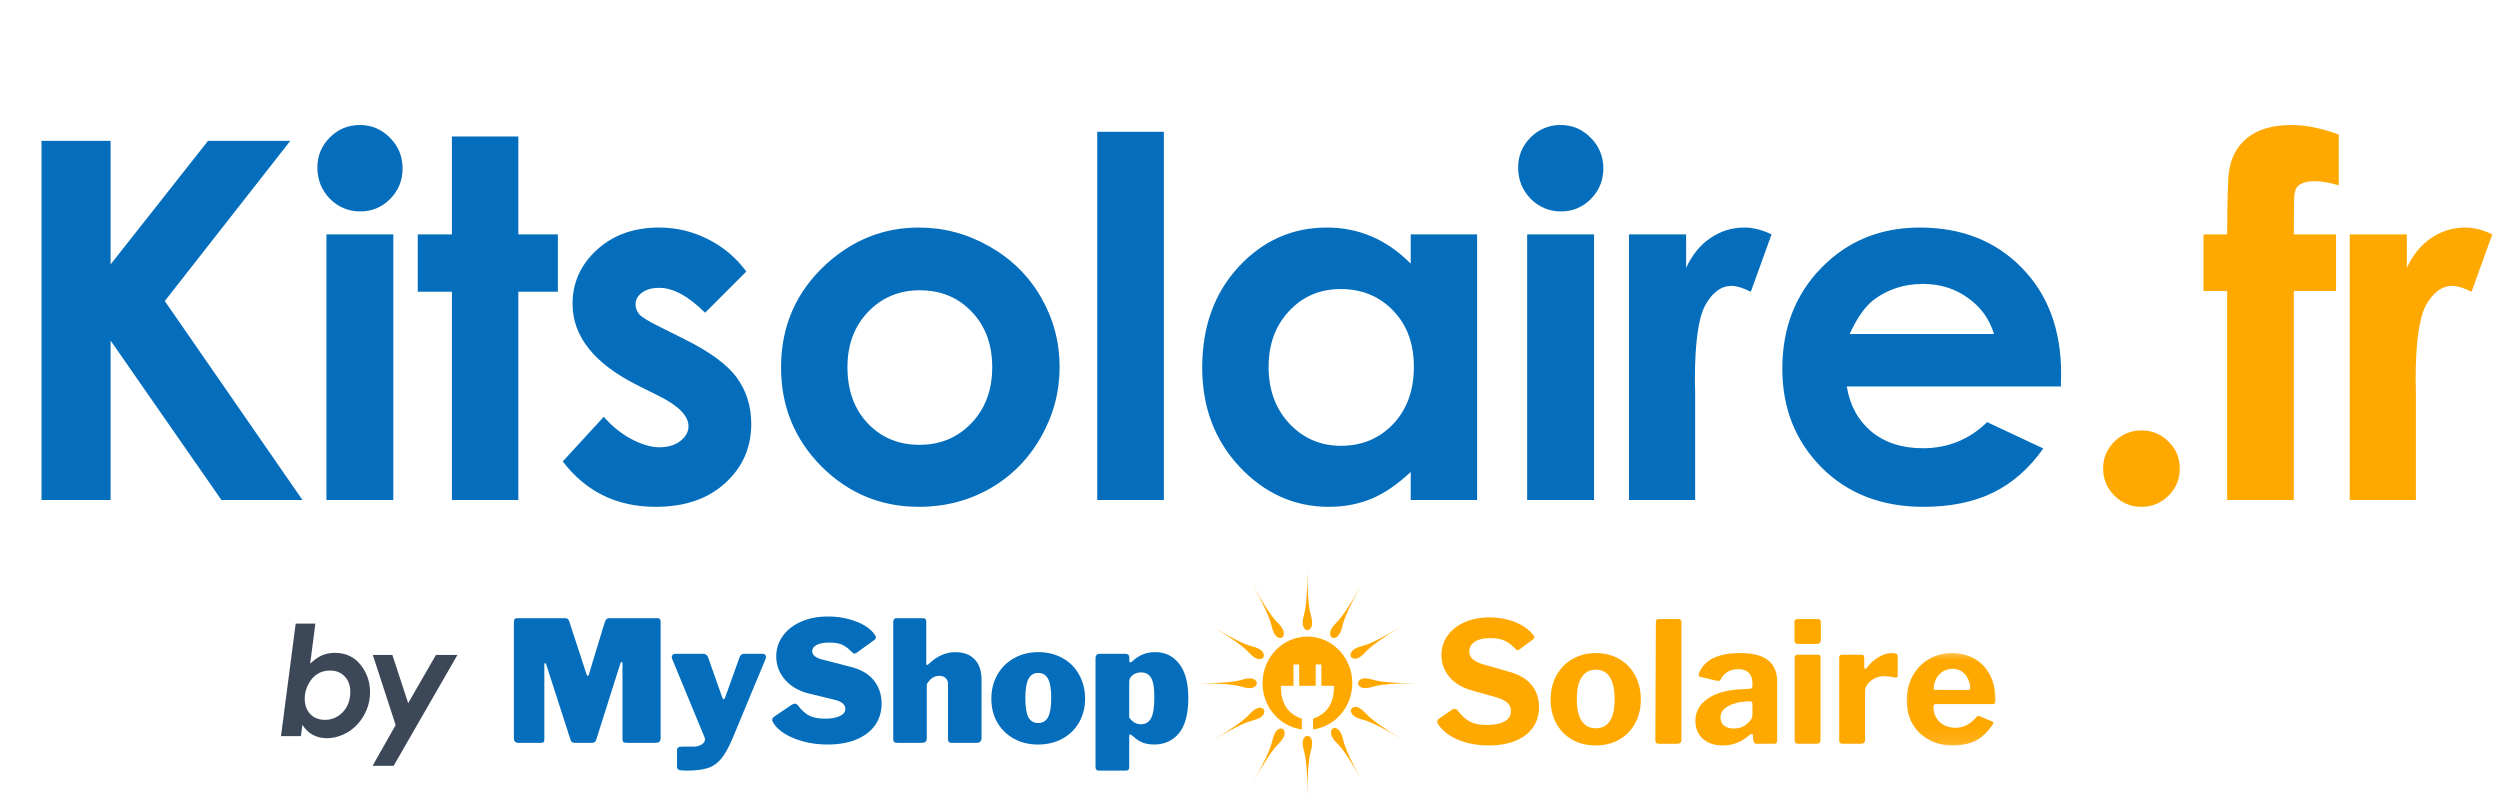 <svg width="180" height="58" viewBox="0 0 180 58" fill="none" xmlns="http://www.w3.org/2000/svg">
<path d="M97.529 46.726C98.122 46.37 98.079 46.803 100.916 45.101C98.045 46.823 98.468 46.977 97.868 47.336C97.629 47.478 97.364 47.457 97.268 47.288C97.176 47.12 97.29 46.869 97.529 46.726ZM98.274 48.841C98.96 48.841 98.713 49.193 101.99 49.193C98.672 49.193 98.965 49.545 98.274 49.545C97.999 49.545 97.778 49.388 97.778 49.193C97.778 49 97.999 48.841 98.274 48.841ZM97.9 50.991C98.493 51.347 98.113 51.526 100.932 53.218C98.076 51.506 98.159 51.963 97.561 51.603C97.324 51.462 97.207 51.209 97.302 51.041C97.396 50.871 97.663 50.849 97.9 50.991ZM96.51 52.72C96.852 53.338 96.435 53.292 98.073 56.239C96.415 53.255 96.266 53.696 95.92 53.072C95.784 52.827 95.805 52.547 95.966 52.45C96.13 52.352 96.374 52.472 96.51 52.72ZM94.474 53.494C94.474 54.207 94.135 53.95 94.135 57.354C94.135 53.91 93.795 54.214 93.795 53.494C93.795 53.209 93.947 52.979 94.135 52.979C94.322 52.98 94.474 53.211 94.474 53.494ZM92.403 53.108C92.061 53.724 91.889 53.329 90.261 56.255C91.907 53.29 91.469 53.375 91.815 52.754C91.953 52.508 92.195 52.388 92.357 52.485C92.519 52.582 92.54 52.86 92.403 53.108ZM90.74 51.662C90.147 52.018 90.19 51.584 87.353 53.287C90.225 51.563 89.801 51.41 90.401 51.051C90.64 50.91 90.907 50.931 91.001 51.099C91.093 51.267 90.977 51.52 90.74 51.662ZM89.994 49.547C89.307 49.547 89.554 49.195 86.277 49.195C89.595 49.195 89.3 48.842 89.994 48.842C90.268 48.842 90.49 49 90.49 49.195C90.49 49.389 90.268 49.547 89.994 49.547ZM90.367 47.363C89.774 47.007 90.154 46.828 87.335 45.138C90.192 46.849 90.108 46.393 90.706 46.752C90.943 46.894 91.061 47.147 90.965 47.315C90.873 47.483 90.604 47.504 90.367 47.363ZM91.757 45.634C91.415 45.016 91.832 45.062 90.195 42.115C91.853 45.099 91.999 44.658 92.347 45.281C92.485 45.527 92.463 45.805 92.301 45.903C92.137 46.002 91.895 45.881 91.757 45.634ZM93.794 44.86C93.794 44.147 94.133 44.404 94.133 41C94.133 44.444 94.472 44.14 94.472 44.86C94.472 45.143 94.32 45.375 94.133 45.375C93.947 45.375 93.794 45.145 93.794 44.86ZM95.864 45.281C96.207 44.666 96.379 45.06 98.006 42.133C96.358 45.099 96.798 45.012 96.452 45.635C96.314 45.881 96.072 46.002 95.91 45.904C95.748 45.805 95.728 45.527 95.864 45.281ZM90.904 49.189C90.904 47.336 92.35 45.834 94.135 45.834C95.919 45.834 97.365 47.336 97.365 49.189C97.365 50.899 96.133 52.311 94.542 52.519V51.743C95.671 51.35 96.05 50.503 96.05 49.377H95.138V47.842H94.731V49.377H93.54V47.842H93.133V49.377H92.221C92.221 50.503 92.597 51.35 93.729 51.743V52.519C92.136 52.311 90.904 50.901 90.904 49.189Z" fill="#FFA800"/>
<path d="M37.314 53.486C37.219 53.486 37.142 53.457 37.082 53.397C37.026 53.337 37 53.255 37 53.15V44.785C37 44.691 37.019 44.62 37.06 44.575C37.099 44.53 37.165 44.508 37.254 44.508H40.644C40.748 44.508 40.823 44.523 40.868 44.553C40.913 44.583 40.95 44.641 40.98 44.725L42.237 48.571C42.262 48.636 42.292 48.668 42.327 48.668C42.346 48.668 42.368 48.636 42.395 48.571L43.524 44.859C43.588 44.626 43.697 44.508 43.846 44.508H47.348C47.492 44.508 47.565 44.594 47.565 44.762V53.135C47.565 53.266 47.531 53.357 47.468 53.411C47.408 53.462 47.31 53.486 47.176 53.486H45.133C45.008 53.486 44.924 53.464 44.879 53.419C44.837 53.37 44.819 53.292 44.819 53.187V47.755C44.819 47.691 44.8 47.657 44.766 47.657C44.725 47.657 44.694 47.693 44.669 47.762L42.926 53.269C42.87 53.415 42.776 53.486 42.642 53.486H41.37C41.224 53.486 41.126 53.415 41.078 53.269L39.334 47.859C39.308 47.781 39.282 47.74 39.252 47.74C39.211 47.74 39.192 47.785 39.192 47.874V53.217C39.192 53.321 39.174 53.394 39.14 53.434C39.11 53.469 39.037 53.486 38.923 53.486L37.314 53.486Z" fill="#046EBC"/>
<path d="M49.428 55.484C49.162 55.484 48.983 55.465 48.889 55.432C48.794 55.402 48.747 55.329 48.747 55.215V53.98C48.747 53.924 48.771 53.872 48.822 53.823C48.876 53.778 48.966 53.756 49.091 53.756H49.944C50.178 53.756 50.372 53.703 50.528 53.599C50.681 53.494 50.76 53.372 50.76 53.232C50.76 53.202 50.752 53.163 50.737 53.112L48.388 47.426C48.373 47.377 48.365 47.34 48.365 47.314C48.365 47.244 48.388 47.187 48.433 47.142C48.481 47.097 48.545 47.074 48.62 47.074H50.662C50.731 47.074 50.793 47.097 50.849 47.142C50.909 47.186 50.95 47.244 50.977 47.314L52.002 50.217C52.026 50.303 52.058 50.344 52.099 50.344C52.138 50.344 52.175 50.303 52.211 50.217L53.251 47.314C53.32 47.155 53.425 47.074 53.565 47.074H54.919C54.994 47.074 55.05 47.097 55.092 47.142C55.131 47.186 55.151 47.243 55.151 47.306C55.151 47.336 55.144 47.377 55.129 47.426L52.765 53.112C52.484 53.789 52.205 54.296 51.927 54.631C51.646 54.964 51.321 55.189 50.947 55.304C50.572 55.424 50.066 55.484 49.428 55.484Z" fill="#046EBC"/>
<path d="M61.299 46.917C61.105 46.707 60.895 46.548 60.67 46.438C60.45 46.324 60.132 46.266 59.713 46.266C59.294 46.266 58.981 46.325 58.778 46.445C58.577 46.565 58.478 46.711 58.478 46.879C58.478 47.169 58.736 47.377 59.256 47.5L61.262 48.017C61.995 48.202 62.545 48.525 62.915 48.989C63.289 49.453 63.476 50.01 63.476 50.658C63.476 51.252 63.319 51.771 63.005 52.214C62.691 52.659 62.238 53.003 61.651 53.246C61.067 53.486 60.383 53.606 59.601 53.606C58.718 53.606 57.91 53.46 57.176 53.164C56.447 52.87 55.942 52.487 55.657 52.012C55.616 51.933 55.598 51.87 55.598 51.825C55.598 51.746 55.642 51.673 55.732 51.608L56.982 50.755C57.066 50.695 57.147 50.665 57.221 50.665C57.311 50.665 57.382 50.703 57.438 50.777C57.711 51.133 57.988 51.382 58.269 51.526C58.553 51.672 58.929 51.743 59.399 51.743C59.847 51.743 60.203 51.681 60.469 51.556C60.732 51.432 60.865 51.26 60.865 51.039C60.865 50.89 60.8 50.759 60.671 50.643C60.54 50.529 60.351 50.444 60.102 50.388L58.261 49.939C57.532 49.765 56.954 49.434 56.526 48.944C56.101 48.456 55.889 47.893 55.889 47.253C55.889 46.73 56.041 46.249 56.346 45.809C56.654 45.372 57.09 45.024 57.655 44.769C58.218 44.515 58.871 44.388 59.616 44.388C60.343 44.388 61.017 44.507 61.636 44.747C62.259 44.983 62.708 45.299 62.983 45.697C63.037 45.768 63.065 45.836 63.065 45.899C63.065 45.955 63.037 46.008 62.983 46.056L61.658 47.014C61.617 47.044 61.576 47.059 61.531 47.059C61.471 47.059 61.392 47.012 61.299 46.917Z" fill="#046EBC"/>
<path d="M64.626 53.486C64.51 53.486 64.428 53.464 64.379 53.419C64.335 53.374 64.312 53.297 64.312 53.187V44.785C64.312 44.7 64.331 44.633 64.372 44.583C64.411 44.534 64.469 44.508 64.544 44.508H66.474C66.618 44.508 66.691 44.594 66.691 44.762V47.778C66.691 47.843 66.714 47.875 66.759 47.875C66.789 47.875 66.819 47.858 66.848 47.822C67.181 47.508 67.503 47.287 67.814 47.157C68.122 47.022 68.446 46.955 68.786 46.955C69.385 46.955 69.849 47.13 70.178 47.478C70.507 47.822 70.672 48.314 70.672 48.952V53.12C70.672 53.365 70.552 53.486 70.313 53.486H68.532C68.427 53.486 68.354 53.464 68.315 53.419C68.274 53.374 68.255 53.297 68.255 53.187V49.236C68.255 49.063 68.197 48.922 68.083 48.818C67.972 48.713 67.821 48.66 67.626 48.66C67.256 48.66 66.957 48.862 66.729 49.266V53.135C66.729 53.266 66.699 53.357 66.639 53.411C66.579 53.462 66.476 53.486 66.332 53.486L64.626 53.486Z" fill="#046EBC"/>
<path d="M74.738 53.606C74.089 53.606 73.511 53.467 73.002 53.187C72.493 52.902 72.093 52.513 71.805 52.02C71.521 51.522 71.378 50.953 71.378 50.314C71.378 49.655 71.524 49.072 71.82 48.563C72.114 48.054 72.516 47.661 73.025 47.381C73.537 47.096 74.113 46.954 74.753 46.954C75.415 46.954 76.002 47.1 76.511 47.388C77.024 47.672 77.42 48.073 77.701 48.585C77.985 49.094 78.127 49.67 78.127 50.314C78.127 50.942 77.981 51.509 77.693 52.012C77.409 52.511 77.007 52.902 76.489 53.187C75.974 53.467 75.391 53.606 74.738 53.606ZM74.753 52.057C75.076 52.057 75.314 51.915 75.464 51.63C75.613 51.342 75.688 50.888 75.688 50.269C75.688 49.631 75.613 49.169 75.464 48.885C75.314 48.596 75.076 48.45 74.753 48.45C74.427 48.45 74.192 48.598 74.042 48.892C73.896 49.182 73.825 49.64 73.825 50.269C73.825 50.897 73.896 51.354 74.042 51.638C74.192 51.919 74.427 52.057 74.753 52.057Z" fill="#046EBC"/>
<path d="M80.995 47.074C81.109 47.074 81.19 47.096 81.235 47.141C81.283 47.186 81.31 47.261 81.31 47.366V47.62C81.31 47.665 81.334 47.687 81.384 47.687C81.424 47.687 81.461 47.672 81.497 47.642C81.746 47.409 82 47.236 82.26 47.126C82.524 47.012 82.832 46.954 83.188 46.954C83.895 46.954 84.467 47.235 84.901 47.792C85.339 48.346 85.559 49.167 85.559 50.254C85.559 51.406 85.331 52.255 84.879 52.798C84.43 53.336 83.839 53.606 83.105 53.606C82.806 53.606 82.531 53.561 82.282 53.471C82.037 53.377 81.796 53.217 81.556 52.992C81.467 52.914 81.401 52.872 81.362 52.872C81.321 52.872 81.302 52.932 81.302 53.052V55.237C81.302 55.401 81.229 55.484 81.085 55.484H79.11C79.035 55.484 78.977 55.461 78.938 55.416C78.897 55.371 78.878 55.304 78.878 55.214V47.388C78.878 47.283 78.902 47.206 78.953 47.156C79.001 47.102 79.087 47.074 79.207 47.074L80.995 47.074ZM81.302 51.66C81.527 51.986 81.807 52.147 82.148 52.147C82.471 52.147 82.713 52.005 82.873 51.72C83.032 51.432 83.113 50.92 83.113 50.186C83.113 49.513 83.032 49.049 82.873 48.795C82.718 48.54 82.477 48.413 82.148 48.413C81.912 48.413 81.714 48.479 81.549 48.608C81.384 48.739 81.302 48.9 81.302 49.094L81.302 51.66Z" fill="#046EBC"/>
<path d="M109.081 46.69C108.871 46.456 108.632 46.275 108.362 46.144C108.093 46.009 107.738 45.942 107.3 45.942C106.81 45.942 106.436 46.032 106.178 46.211C105.918 46.387 105.788 46.619 105.788 46.907C105.788 47.326 106.114 47.633 106.769 47.828L108.684 48.374C109.402 48.574 109.935 48.894 110.285 49.331C110.633 49.765 110.809 50.289 110.809 50.903C110.809 51.468 110.663 51.958 110.375 52.377C110.085 52.792 109.668 53.11 109.126 53.334C108.581 53.559 107.94 53.671 107.203 53.671C106.38 53.671 105.635 53.534 104.973 53.26C104.315 52.981 103.832 52.599 103.529 52.115C103.493 52.055 103.477 52.002 103.477 51.958C103.477 51.894 103.518 51.823 103.604 51.748L104.532 51.105C104.61 51.06 104.683 51.037 104.749 51.037C104.823 51.037 104.883 51.071 104.928 51.135C105.227 51.52 105.529 51.793 105.833 51.958C106.142 52.118 106.552 52.197 107.06 52.197C107.599 52.197 108.02 52.113 108.325 51.943C108.634 51.774 108.789 51.52 108.789 51.179C108.789 50.961 108.71 50.775 108.557 50.626C108.407 50.472 108.149 50.338 107.786 50.222L105.961 49.706C105.267 49.511 104.73 49.187 104.352 48.733C103.972 48.275 103.783 47.756 103.783 47.177C103.783 46.658 103.925 46.194 104.21 45.785C104.498 45.371 104.906 45.048 105.429 44.812C105.953 44.573 106.555 44.453 107.24 44.453C107.917 44.453 108.538 44.569 109.103 44.797C109.666 45.027 110.098 45.336 110.397 45.725C110.446 45.791 110.472 45.845 110.472 45.89C110.472 45.94 110.446 45.985 110.397 46.024L109.38 46.773C109.335 46.808 109.299 46.825 109.275 46.825C109.234 46.825 109.17 46.78 109.081 46.69Z" fill="#FFA800"/>
<path d="M114.885 53.671C114.251 53.671 113.69 53.535 113.202 53.26C112.712 52.981 112.33 52.592 112.057 52.092C111.782 51.589 111.646 51.019 111.646 50.379C111.646 49.721 111.784 49.137 112.065 48.628C112.343 48.119 112.73 47.727 113.224 47.446C113.722 47.162 114.281 47.02 114.9 47.02C115.538 47.02 116.101 47.165 116.591 47.453C117.085 47.738 117.467 48.134 117.736 48.643C118.005 49.148 118.14 49.724 118.14 50.371C118.14 51.006 118.002 51.574 117.728 52.078C117.459 52.577 117.077 52.968 116.584 53.252C116.09 53.533 115.523 53.671 114.885 53.671ZM114.9 52.437C115.344 52.437 115.68 52.263 115.91 51.913C116.139 51.565 116.254 51.041 116.254 50.342C116.254 49.644 116.139 49.114 115.91 48.755C115.68 48.396 115.344 48.217 114.9 48.217C114.455 48.217 114.116 48.396 113.883 48.755C113.647 49.114 113.531 49.644 113.531 50.342C113.531 51.03 113.647 51.552 113.883 51.905C114.116 52.261 114.455 52.437 114.9 52.437Z" fill="#FFA800"/>
<path d="M121.063 53.26C121.063 53.365 121.037 53.439 120.988 53.484C120.938 53.529 120.854 53.552 120.734 53.552H119.454C119.353 53.552 119.284 53.533 119.245 53.492C119.204 53.453 119.185 53.387 119.185 53.297L119.222 44.805C119.222 44.652 119.286 44.573 119.417 44.573H120.876C120.999 44.573 121.063 44.646 121.063 44.79L121.063 53.26Z" fill="#FFA800"/>
<path d="M125.935 52.938C125.4 53.428 124.768 53.671 124.035 53.671C123.431 53.671 122.952 53.51 122.598 53.185C122.243 52.856 122.067 52.429 122.067 51.905C122.067 51.228 122.376 50.684 122.995 50.274C123.618 49.861 124.472 49.642 125.561 49.616L125.995 49.586C126.044 49.586 126.087 49.571 126.122 49.541C126.156 49.511 126.175 49.47 126.175 49.414V49.159C126.175 48.845 126.085 48.604 125.905 48.434C125.729 48.265 125.479 48.179 125.15 48.179C124.585 48.179 124.166 48.422 123.893 48.905C123.857 48.986 123.805 49.025 123.735 49.025C123.694 49.025 123.657 49.023 123.623 49.017L122.419 48.733C122.344 48.718 122.306 48.677 122.306 48.606C122.306 48.557 122.321 48.493 122.351 48.419C122.546 47.955 122.89 47.607 123.384 47.371C123.881 47.137 124.499 47.02 125.232 47.02C126.193 47.02 126.887 47.195 127.312 47.543C127.74 47.893 127.955 48.392 127.955 49.04V53.282C127.955 53.383 127.937 53.452 127.903 53.492C127.873 53.533 127.813 53.551 127.723 53.551H126.481C126.401 53.551 126.341 53.525 126.302 53.469C126.266 53.409 126.242 53.325 126.227 53.215L126.212 52.945C126.206 52.876 126.175 52.841 126.115 52.841C126.085 52.841 126.025 52.874 125.935 52.938ZM126.175 50.693C126.175 50.624 126.162 50.574 126.137 50.544C126.117 50.51 126.07 50.491 125.995 50.491L125.658 50.514C125.189 50.54 124.775 50.652 124.416 50.85C124.057 51.045 123.878 51.318 123.878 51.666C123.878 51.905 123.962 52.098 124.132 52.242C124.3 52.382 124.536 52.452 124.835 52.452C125.204 52.452 125.518 52.343 125.778 52.122C126.042 51.913 126.175 51.7 126.175 51.479L126.175 50.693Z" fill="#FFA800"/>
<path d="M131.101 46.061C131.101 46.261 130.993 46.361 130.779 46.361H129.47C129.369 46.361 129.3 46.342 129.261 46.301C129.219 46.256 129.201 46.185 129.201 46.084V44.819C129.201 44.655 129.27 44.572 129.41 44.572H130.907C130.966 44.572 131.013 44.593 131.049 44.632C131.082 44.673 131.101 44.729 131.101 44.804L131.101 46.061ZM131.079 53.259C131.079 53.364 131.053 53.438 131.004 53.483C130.959 53.528 130.873 53.551 130.749 53.551H129.485C129.384 53.551 129.315 53.532 129.276 53.491C129.234 53.452 129.216 53.386 129.216 53.296V47.37C129.216 47.217 129.283 47.139 129.418 47.139H130.899C131.019 47.139 131.079 47.206 131.079 47.34L131.079 53.259Z" fill="#FFA800"/>
<path d="M132.677 53.551C132.507 53.551 132.422 53.473 132.422 53.312V47.371C132.422 47.218 132.486 47.139 132.617 47.139H134.031C134.16 47.139 134.226 47.207 134.226 47.341V48.059C134.226 48.09 134.233 48.116 134.248 48.134C134.263 48.149 134.28 48.157 134.3 48.157C134.319 48.157 134.353 48.138 134.398 48.097C134.637 47.773 134.921 47.513 135.251 47.319C135.584 47.12 135.898 47.02 136.193 47.02C136.487 47.02 136.635 47.087 136.635 47.222V48.628C136.635 48.684 136.616 48.729 136.582 48.763C136.552 48.793 136.508 48.8 136.448 48.785C136.193 48.722 135.911 48.688 135.602 48.688C135.402 48.688 135.198 48.739 134.989 48.838C134.783 48.939 134.615 49.073 134.48 49.242C134.349 49.406 134.285 49.575 134.285 49.743V53.275C134.285 53.46 134.181 53.551 133.971 53.551L132.677 53.551Z" fill="#FFA800"/>
<mask id="mask0_11_6" style="mask-type:luminance" maskUnits="userSpaceOnUse" x="136" y="46" width="8" height="8">
<path d="M136.931 46.703H144V53.886H136.931V46.703Z" fill="white"/>
</mask>
<g mask="url(#mask0_11_6)">
<path d="M139.208 50.888C139.208 51.342 139.36 51.709 139.664 51.988C139.968 52.263 140.345 52.399 140.794 52.399C141.082 52.399 141.35 52.337 141.595 52.212C141.844 52.089 142.092 51.881 142.343 51.591C142.377 51.561 142.41 51.546 142.44 51.546C142.465 51.546 142.504 51.557 142.56 51.576L143.435 51.943C143.49 51.969 143.518 52.008 143.518 52.062C143.518 52.104 143.499 52.143 143.465 52.182C143.08 52.732 142.667 53.117 142.223 53.342C141.778 53.561 141.225 53.671 140.562 53.671C139.943 53.671 139.382 53.535 138.879 53.26C138.379 52.986 137.988 52.607 137.704 52.122C137.424 51.634 137.285 51.073 137.285 50.439C137.285 49.766 137.429 49.171 137.719 48.651C138.013 48.127 138.407 47.727 138.901 47.446C139.395 47.162 139.936 47.02 140.525 47.02C141.138 47.02 141.681 47.154 142.156 47.424C142.635 47.693 143.005 48.082 143.271 48.591C143.54 49.1 143.675 49.706 143.675 50.409C143.675 50.514 143.664 50.587 143.645 50.626C143.624 50.667 143.564 50.69 143.465 50.693H139.358C139.257 50.693 139.208 50.759 139.208 50.888ZM141.64 49.683C141.73 49.683 141.786 49.674 141.812 49.653C141.836 49.629 141.849 49.582 141.849 49.511C141.849 49.302 141.799 49.092 141.7 48.883C141.604 48.673 141.464 48.501 141.281 48.366C141.095 48.228 140.869 48.157 140.6 48.157C140.196 48.157 139.863 48.299 139.605 48.583C139.35 48.864 139.225 49.225 139.231 49.668L141.64 49.683Z" fill="#FFA800"/>
</g>
<path d="M21.665 53H20.231L21.289 44.9H22.707L22.331 47.785C22.643 47.491 22.933 47.289 23.201 47.178C23.473 47.063 23.778 47.006 24.114 47.006C24.888 47.006 25.502 47.291 25.956 47.86C26.415 48.429 26.644 49.09 26.644 49.842C26.644 50.418 26.499 50.968 26.209 51.491C25.919 52.014 25.529 52.422 25.038 52.715C24.551 53.005 24.043 53.15 23.513 53.15C23.151 53.15 22.818 53.068 22.514 52.903C22.213 52.739 21.966 52.499 21.773 52.184L21.665 53ZM23.781 48.279C23.43 48.279 23.124 48.359 22.863 48.52C22.601 48.678 22.381 48.925 22.202 49.262C22.027 49.598 21.939 49.942 21.939 50.293C21.939 50.755 22.072 51.127 22.336 51.41C22.605 51.69 22.958 51.829 23.395 51.829C23.903 51.829 24.334 51.641 24.689 51.265C25.044 50.889 25.221 50.404 25.221 49.81C25.221 49.351 25.086 48.982 24.818 48.703C24.549 48.42 24.204 48.279 23.781 48.279ZM26.843 47.156H28.251L29.389 50.626L31.387 47.156H32.934L28.342 55.138H26.827L28.487 52.205L26.843 47.156Z" fill="#3C4858"/>
<path d="M2.988 10.143H7.963V19.037L14.977 10.143H20.9L11.865 21.674L21.779 36H15.943L7.963 24.521V36H2.988V10.143ZM25.911 9C26.755 9 27.475 9.305 28.073 9.914C28.682 10.523 28.987 11.262 28.987 12.129C28.987 12.984 28.688 13.717 28.09 14.326C27.493 14.924 26.778 15.223 25.946 15.223C25.09 15.223 24.358 14.918 23.749 14.309C23.151 13.688 22.852 12.938 22.852 12.059C22.852 11.215 23.151 10.494 23.749 9.896C24.346 9.299 25.067 9 25.911 9ZM23.503 16.875H28.319V36H23.503V16.875ZM32.538 9.826H37.32V16.875H40.167V21.006H37.32V36H32.538V21.006H30.078V16.875H32.538V9.826ZM53.738 19.547L50.768 22.518C49.561 21.322 48.465 20.725 47.481 20.725C46.942 20.725 46.52 20.842 46.215 21.076C45.91 21.299 45.758 21.58 45.758 21.92C45.758 22.178 45.852 22.418 46.039 22.641C46.238 22.852 46.719 23.145 47.481 23.52L49.238 24.398C51.09 25.312 52.361 26.244 53.053 27.193C53.744 28.143 54.09 29.256 54.09 30.533C54.09 32.232 53.463 33.65 52.209 34.787C50.967 35.924 49.297 36.492 47.199 36.492C44.41 36.492 42.184 35.402 40.52 33.223L43.473 30.006C44.035 30.662 44.692 31.195 45.442 31.605C46.203 32.004 46.877 32.203 47.463 32.203C48.096 32.203 48.606 32.051 48.992 31.746C49.379 31.441 49.572 31.09 49.572 30.691C49.572 29.953 48.875 29.232 47.481 28.529L45.863 27.721C42.77 26.162 41.223 24.211 41.223 21.867C41.223 20.355 41.803 19.066 42.963 18C44.135 16.922 45.629 16.383 47.446 16.383C48.688 16.383 49.854 16.658 50.944 17.209C52.045 17.748 52.977 18.527 53.738 19.547ZM66.149 16.383C67.954 16.383 69.647 16.834 71.229 17.736C72.823 18.639 74.065 19.863 74.956 21.41C75.847 22.957 76.292 24.627 76.292 26.42C76.292 28.225 75.841 29.912 74.938 31.482C74.048 33.053 72.829 34.283 71.282 35.174C69.735 36.053 68.03 36.492 66.167 36.492C63.425 36.492 61.081 35.52 59.136 33.574C57.202 31.617 56.235 29.244 56.235 26.455C56.235 23.467 57.331 20.977 59.522 18.984C61.444 17.25 63.653 16.383 66.149 16.383ZM66.22 20.9C64.731 20.9 63.489 21.422 62.493 22.465C61.509 23.496 61.017 24.82 61.017 26.438C61.017 28.102 61.503 29.449 62.475 30.48C63.46 31.512 64.702 32.027 66.202 32.027C67.702 32.027 68.95 31.506 69.946 30.463C70.942 29.42 71.44 28.078 71.44 26.438C71.44 24.797 70.948 23.467 69.964 22.447C68.991 21.416 67.743 20.9 66.22 20.9ZM79 9.492H83.798V36H79V9.492ZM101.571 16.875H106.352V36H101.571V33.978C100.633 34.869 99.69 35.514 98.74 35.912C97.803 36.299 96.784 36.492 95.682 36.492C93.209 36.492 91.071 35.537 89.266 33.627C87.461 31.705 86.559 29.32 86.559 26.473C86.559 23.52 87.432 21.1 89.178 19.213C90.924 17.326 93.045 16.383 95.541 16.383C96.69 16.383 97.768 16.6 98.776 17.033C99.784 17.467 100.715 18.117 101.571 18.984V16.875ZM96.526 20.812C95.037 20.812 93.801 21.34 92.817 22.395C91.832 23.438 91.34 24.779 91.34 26.42C91.34 28.072 91.838 29.432 92.834 30.498C93.842 31.564 95.078 32.098 96.543 32.098C98.055 32.098 99.309 31.576 100.305 30.533C101.301 29.479 101.799 28.102 101.799 26.402C101.799 24.738 101.301 23.391 100.305 22.359C99.309 21.328 98.049 20.812 96.526 20.812ZM112.364 9C113.208 9 113.929 9.305 114.526 9.914C115.136 10.523 115.44 11.262 115.44 12.129C115.44 12.984 115.142 13.717 114.544 14.326C113.946 14.924 113.231 15.223 112.399 15.223C111.544 15.223 110.812 14.918 110.202 14.309C109.605 13.688 109.306 12.938 109.306 12.059C109.306 11.215 109.605 10.494 110.202 9.896C110.8 9.299 111.521 9 112.364 9ZM109.956 16.875H114.772V36H109.956V16.875ZM117.287 16.875H121.4V19.283C121.845 18.334 122.437 17.613 123.176 17.121C123.914 16.629 124.722 16.383 125.601 16.383C126.222 16.383 126.873 16.547 127.552 16.875L126.058 21.006C125.496 20.725 125.033 20.584 124.67 20.584C123.931 20.584 123.304 21.041 122.789 21.955C122.285 22.869 122.033 24.662 122.033 27.334L122.051 28.266V36H117.287V16.875ZM148.383 27.826H132.967C133.19 29.186 133.782 30.27 134.743 31.078C135.715 31.875 136.952 32.273 138.452 32.273C140.245 32.273 141.786 31.646 143.075 30.393L147.118 32.291C146.11 33.721 144.903 34.781 143.497 35.473C142.09 36.152 140.42 36.492 138.487 36.492C135.487 36.492 133.043 35.549 131.157 33.662C129.27 31.764 128.327 29.391 128.327 26.543C128.327 23.625 129.264 21.205 131.139 19.283C133.026 17.35 135.387 16.383 138.223 16.383C141.235 16.383 143.684 17.35 145.571 19.283C147.457 21.205 148.401 23.748 148.401 26.912L148.383 27.826ZM143.567 24.047C143.25 22.98 142.624 22.113 141.686 21.445C140.76 20.777 139.682 20.443 138.452 20.443C137.116 20.443 135.944 20.818 134.936 21.568C134.303 22.037 133.717 22.863 133.178 24.047H143.567Z" fill="#046EBC"/>
<path d="M154.185 30.99C154.946 30.99 155.597 31.26 156.136 31.799C156.675 32.326 156.945 32.971 156.945 33.732C156.945 34.494 156.675 35.145 156.136 35.684C155.597 36.223 154.946 36.492 154.185 36.492C153.423 36.492 152.773 36.223 152.234 35.684C151.695 35.145 151.425 34.494 151.425 33.732C151.425 32.971 151.695 32.326 152.234 31.799C152.773 31.26 153.423 30.99 154.185 30.99ZM158.65 16.875H160.355C160.367 14.367 160.408 12.885 160.478 12.428C160.607 11.373 161.047 10.541 161.797 9.932C162.559 9.311 163.631 9 165.014 9C166.01 9 167.135 9.229 168.389 9.686V13.342C167.697 13.143 167.129 13.043 166.684 13.043C166.121 13.043 165.711 13.16 165.453 13.395C165.266 13.57 165.172 13.934 165.172 14.484L165.154 16.875H168.195V20.953H165.154V36H160.355V20.953H158.65V16.875ZM169.18 16.875H173.294V19.283C173.739 18.334 174.331 17.613 175.069 17.121C175.807 16.629 176.616 16.383 177.495 16.383C178.116 16.383 178.766 16.547 179.446 16.875L177.952 21.006C177.389 20.725 176.926 20.584 176.563 20.584C175.825 20.584 175.198 21.041 174.682 21.955C174.178 22.869 173.926 24.662 173.926 27.334L173.944 28.266V36H169.18V16.875Z" fill="#FFA800"/>
</svg>
